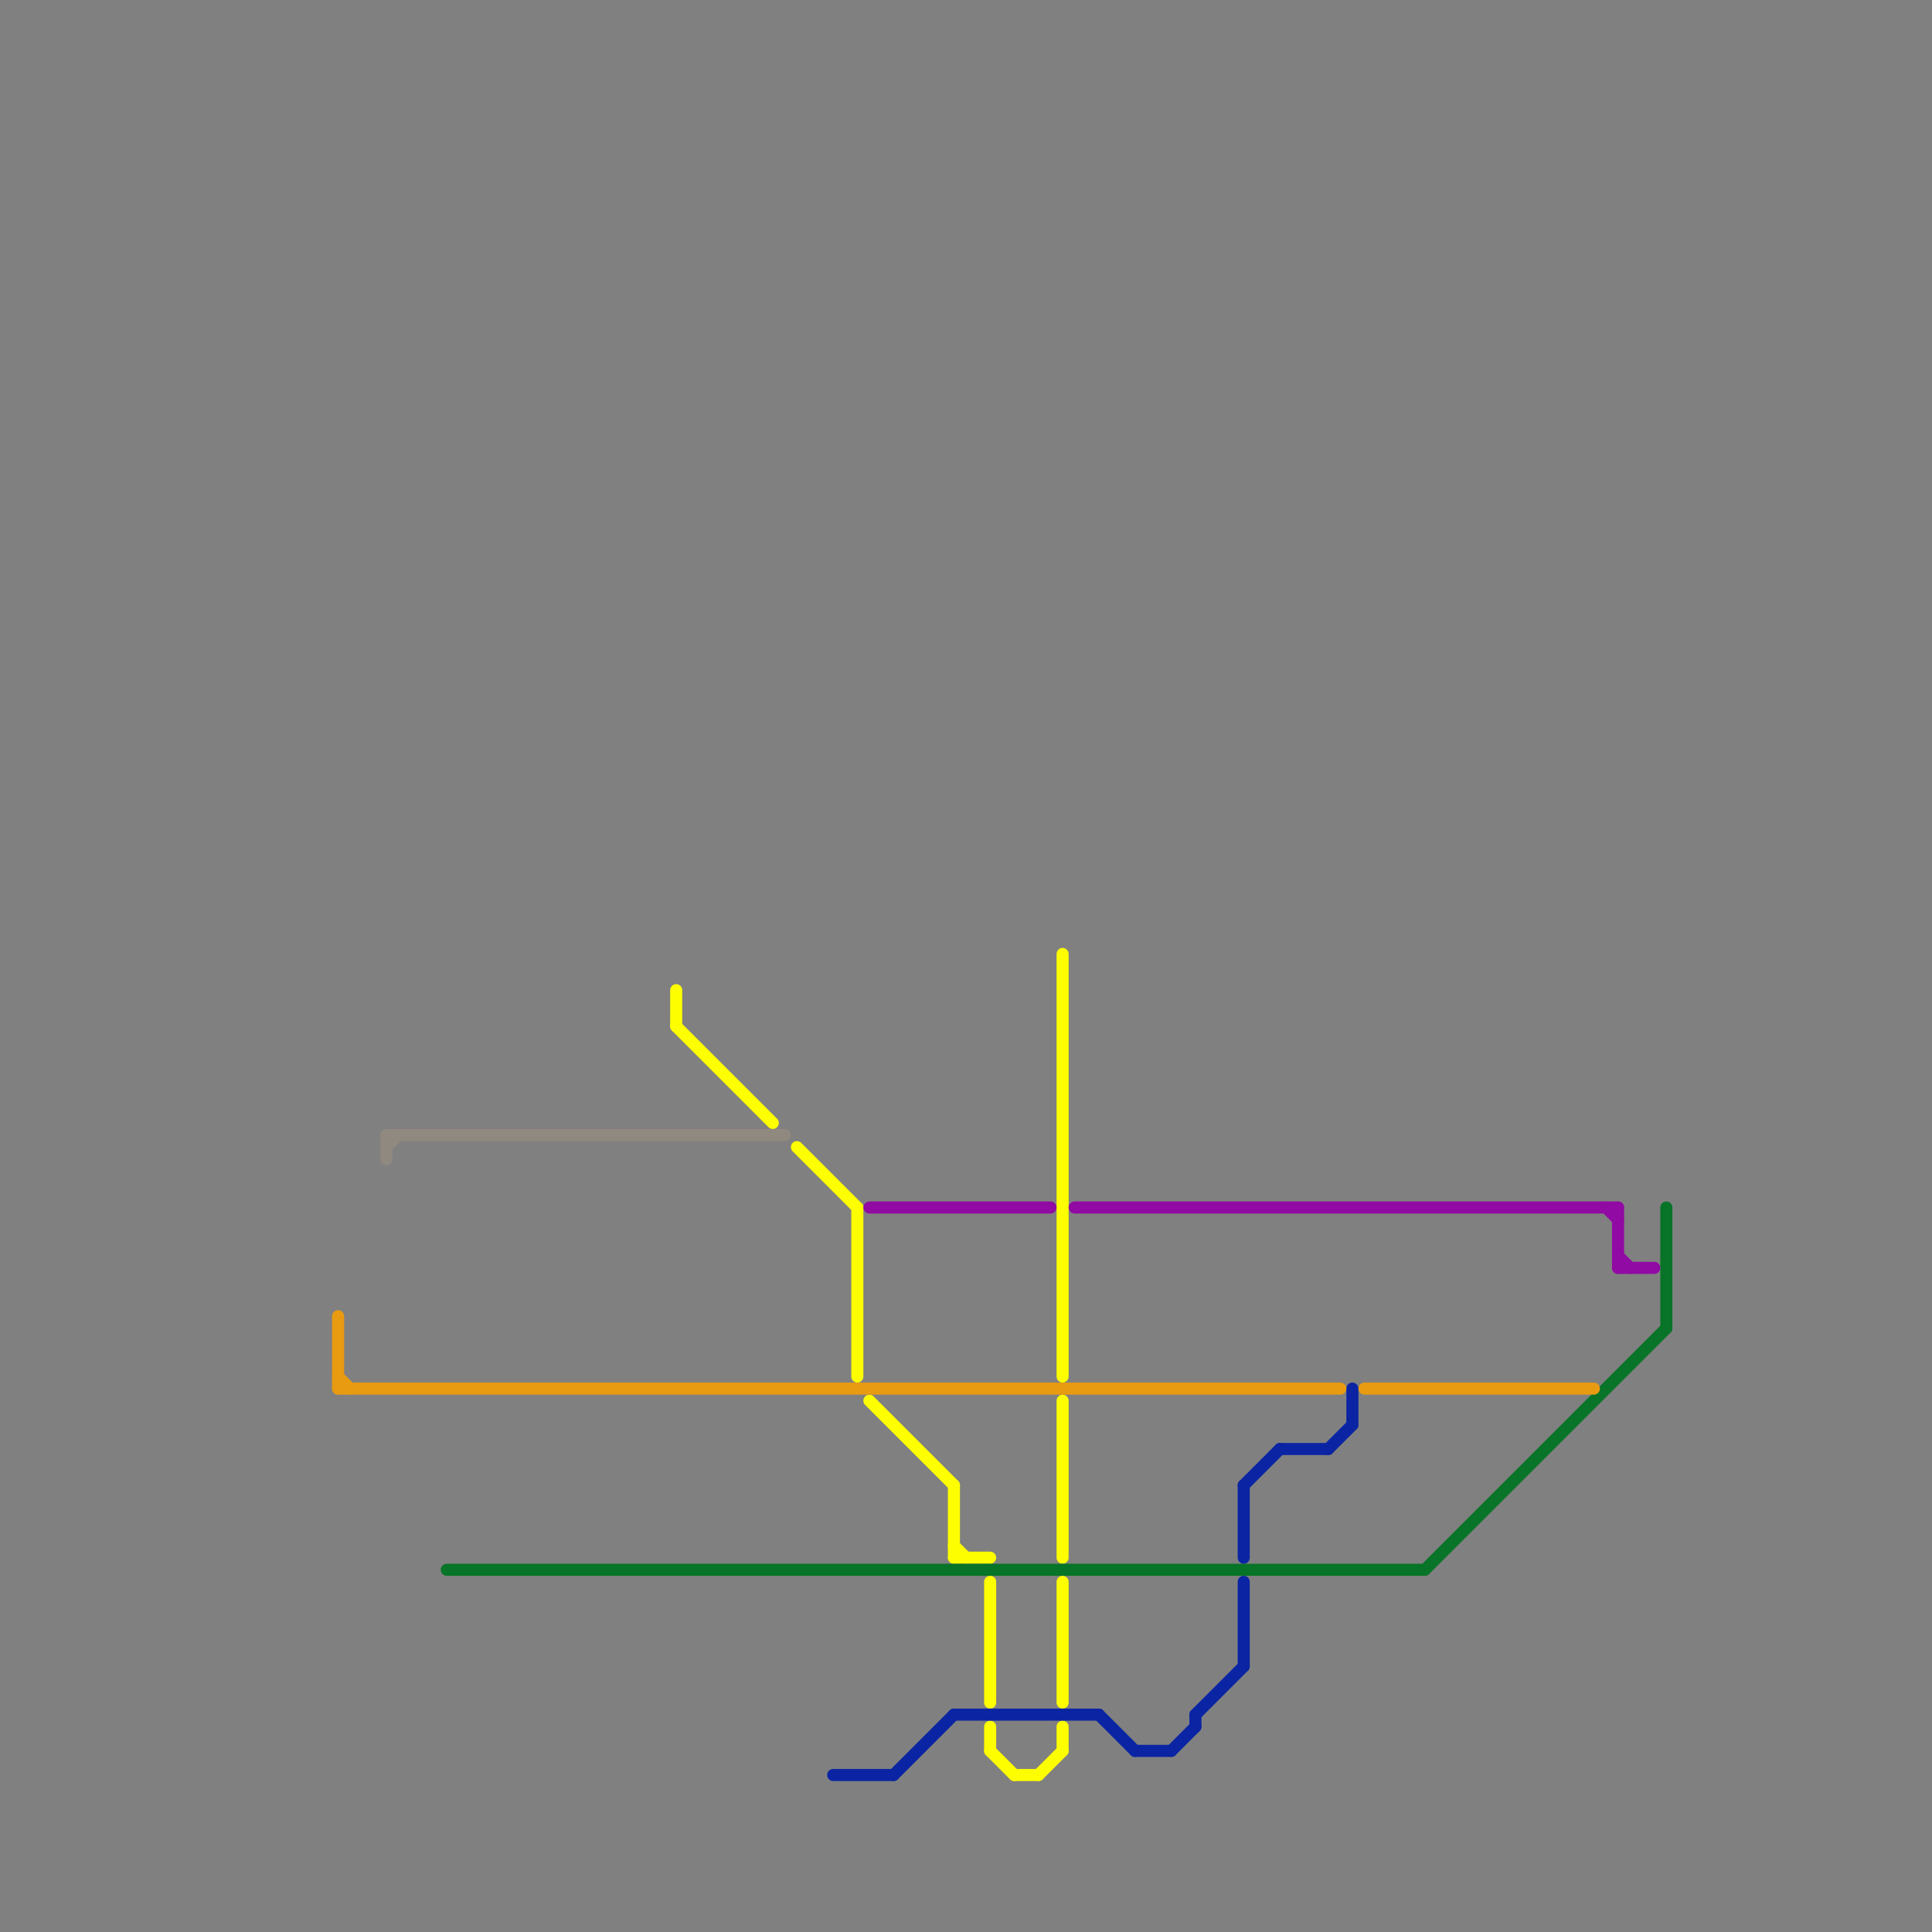 
<svg version="1.1" xmlns="http://www.w3.org/2000/svg" viewBox="0 0 160 160">
<rect x="0" y="0" width="160" height="160" fill="#808080" stroke="none"/>
<style>text { font: 1px Helvetica; font-weight: 600; white-space: pre; dominant-baseline: central; } line { stroke-width: 1; fill: none; stroke-linecap: round; stroke-linejoin: round; } .c0 { stroke: #fdfe00 } .c1 { stroke: #077427 } .c2 { stroke: #0a24a3 } .c3 { stroke: #910aa3 } .c4 { stroke: #e89a11 } .c5 { stroke: #90897f }</style><defs><g id="wm-xf"><circle r="1.2" fill="#000"/><circle r="0.9" fill="#fff"/><circle r="0.6" fill="#000"/><circle r="0.3" fill="#fff"/></g><g id="wm"><circle r="0.6" fill="#000"/><circle r="0.3" fill="#fff"/></g></defs><line class="c0" x1="71" y1="100" x2="71" y2="114"/><line class="c0" x1="82" y1="143" x2="82" y2="145"/><line class="c0" x1="86" y1="147" x2="88" y2="145"/><line class="c0" x1="56" y1="85" x2="64" y2="93"/><line class="c0" x1="88" y1="143" x2="88" y2="145"/><line class="c0" x1="79" y1="128" x2="80" y2="129"/><line class="c0" x1="82" y1="145" x2="84" y2="147"/><line class="c0" x1="84" y1="147" x2="86" y2="147"/><line class="c0" x1="88" y1="116" x2="88" y2="129"/><line class="c0" x1="88" y1="79" x2="88" y2="114"/><line class="c0" x1="79" y1="129" x2="82" y2="129"/><line class="c0" x1="88" y1="131" x2="88" y2="141"/><line class="c0" x1="82" y1="131" x2="82" y2="141"/><line class="c0" x1="66" y1="95" x2="71" y2="100"/><line class="c0" x1="72" y1="116" x2="79" y2="123"/><line class="c0" x1="56" y1="82" x2="56" y2="85"/><line class="c0" x1="79" y1="123" x2="79" y2="129"/><line class="c1" x1="118" y1="130" x2="138" y2="110"/><line class="c1" x1="37" y1="130" x2="118" y2="130"/><line class="c1" x1="138" y1="100" x2="138" y2="110"/><line class="c2" x1="97" y1="145" x2="99" y2="143"/><line class="c2" x1="69" y1="147" x2="74" y2="147"/><line class="c2" x1="94" y1="145" x2="97" y2="145"/><line class="c2" x1="103" y1="123" x2="103" y2="129"/><line class="c2" x1="99" y1="142" x2="103" y2="138"/><line class="c2" x1="110" y1="120" x2="112" y2="118"/><line class="c2" x1="103" y1="131" x2="103" y2="138"/><line class="c2" x1="74" y1="147" x2="79" y2="142"/><line class="c2" x1="99" y1="142" x2="99" y2="143"/><line class="c2" x1="79" y1="142" x2="91" y2="142"/><line class="c2" x1="91" y1="142" x2="94" y2="145"/><line class="c2" x1="112" y1="115" x2="112" y2="118"/><line class="c2" x1="106" y1="120" x2="110" y2="120"/><line class="c2" x1="103" y1="123" x2="106" y2="120"/><line class="c3" x1="89" y1="100" x2="134" y2="100"/><line class="c3" x1="133" y1="100" x2="134" y2="101"/><line class="c3" x1="72" y1="100" x2="87" y2="100"/><line class="c3" x1="134" y1="100" x2="134" y2="105"/><line class="c3" x1="134" y1="104" x2="135" y2="105"/><line class="c3" x1="134" y1="105" x2="137" y2="105"/><line class="c4" x1="28" y1="114" x2="29" y2="115"/><line class="c4" x1="113" y1="115" x2="132" y2="115"/><line class="c4" x1="28" y1="109" x2="28" y2="115"/><line class="c4" x1="28" y1="115" x2="111" y2="115"/><line class="c5" x1="32" y1="95" x2="33" y2="94"/><line class="c5" x1="32" y1="94" x2="65" y2="94"/><line class="c5" x1="32" y1="94" x2="32" y2="96"/>
</svg>
